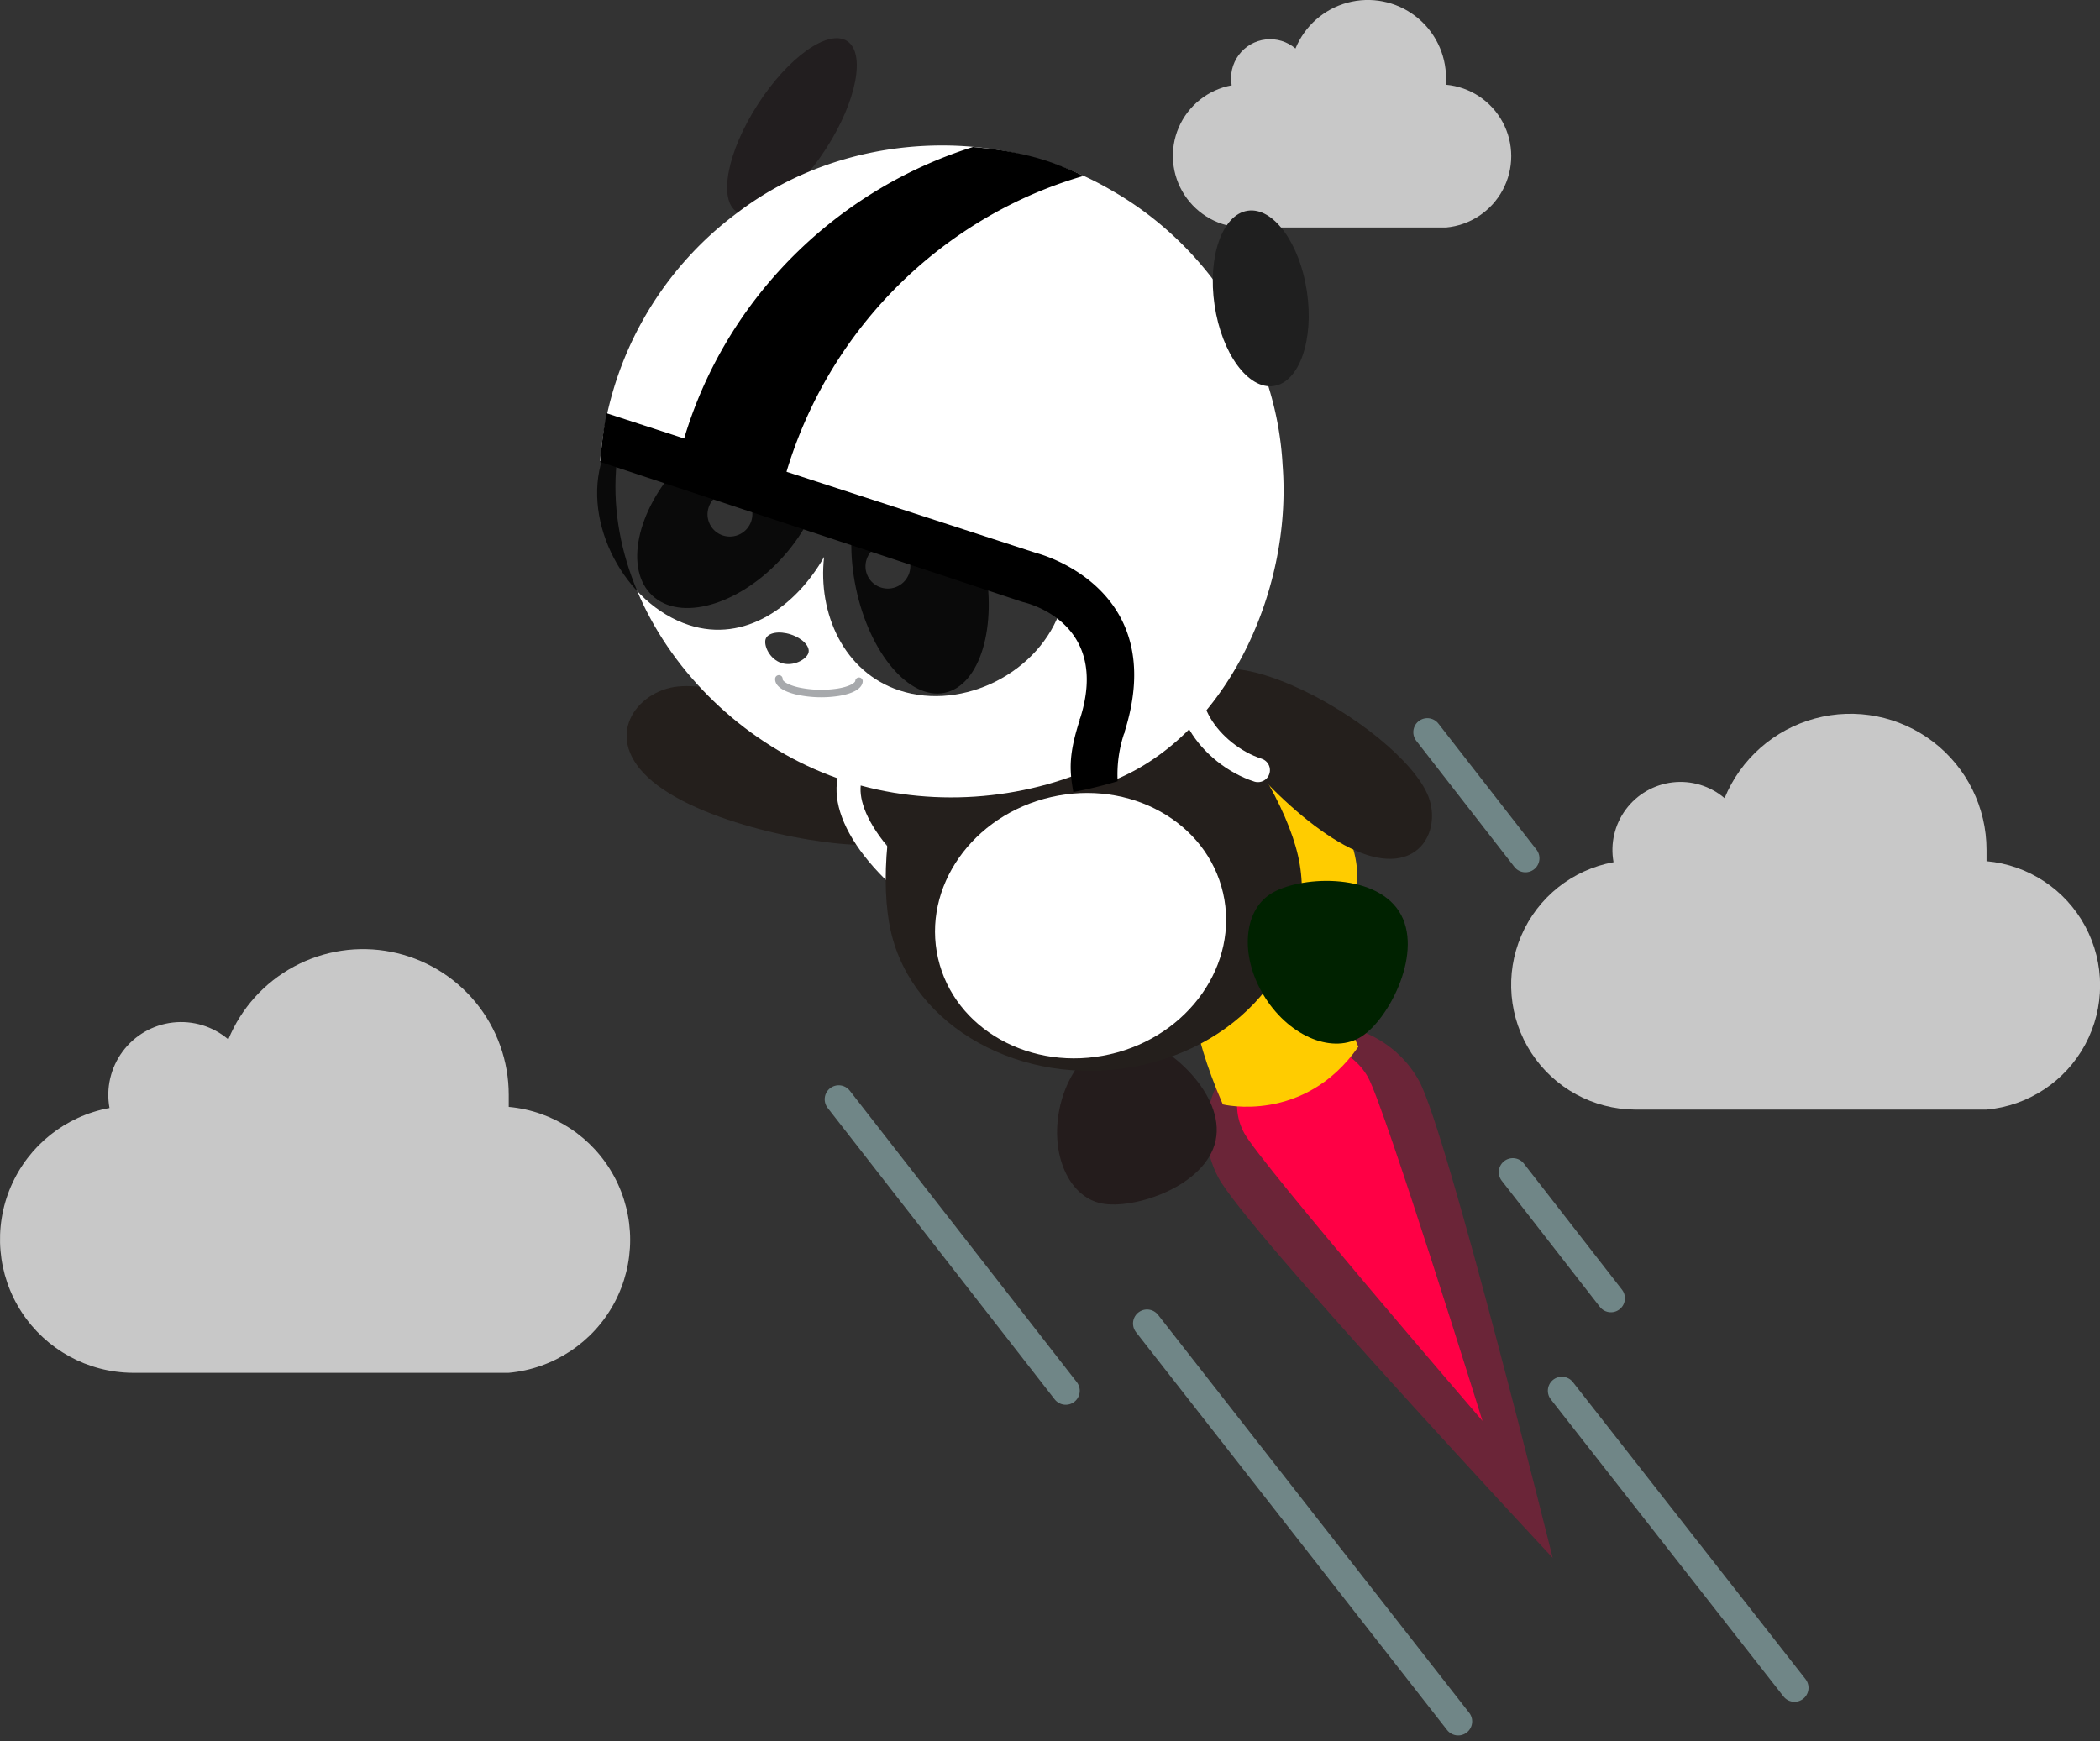 <svg xmlns="http://www.w3.org/2000/svg" xmlns:xlink="http://www.w3.org/1999/xlink" width="749.212" height="621.282" viewBox="0 0 749.212 621.282">
  <rect x="0" y="0" width="749.212" height="621.282" fill="#333333" stroke="none"/>
  <defs>
    <clipPath id="clip-path">
      <path id="Path_59" data-name="Path 59" d="M41.585,61.055a44.5,44.5,0,0,0,7.647,88.28H174.653a44.5,44.5,0,0,0,0-88.644q0-2.063,0-4.046A48.55,48.55,0,0,0,81.194,38.2,24.275,24.275,0,0,0,41.585,61.055Z" transform="translate(-5.089 -8.088)" fill="none"/>
    </clipPath>
    <clipPath id="clip-path-2">
      <path id="Path_59-2" data-name="Path 59" d="M44.154,64.783a47.637,47.637,0,0,0,8.185,94.494H186.587a47.637,47.637,0,0,0,0-94.883q0-2.209,0-4.331A51.967,51.967,0,0,0,86.551,40.315a25.984,25.984,0,0,0-42.4,24.468Z" transform="translate(-5.089 -8.088)" fill="none"/>
    </clipPath>
    <clipPath id="clip-path-3">
      <path id="Path_59-3" data-name="Path 59" d="M26.065,38.531A25.578,25.578,0,0,0,30.46,89.269h72.085a25.579,25.579,0,0,0,0-50.948q0-1.186,0-2.325a27.9,27.9,0,0,0-53.715-10.6A13.952,13.952,0,0,0,26.065,38.531Z" transform="translate(-5.089 -8.088)" fill="none"/>
    </clipPath>
  </defs>
  <g id="Group_10997" data-name="Group 10997" transform="translate(-586.277 -2433.237)">
    <g id="sky_brand_shape_storage_internet_cloud_svg_icon" data-name="sky, brand, shape, storage, internet, cloud svg icon" transform="translate(1125.443 2687.932)" opacity="0.73">
      <g id="Group_11" data-name="Group 11" transform="translate(0 0)" clip-path="url(#clip-path)">
        <rect id="Rectangle_1" data-name="Rectangle 1" width="250.841" height="182.062" transform="translate(-20.59 -20.506)" fill="#fff"/>
      </g>
      <path id="Path_60" data-name="Path 60" d="M41.585,61.055a44.5,44.5,0,0,0,7.647,88.28H174.653a44.5,44.5,0,0,0,0-88.644q0-2.063,0-4.046A48.55,48.55,0,0,0,81.194,38.2,24.275,24.275,0,0,0,41.585,61.055Z" transform="translate(-5.089 -8.088)" fill="none"/>
    </g>
    <g id="sky_brand_shape_storage_internet_cloud_svg_icon-2" data-name="sky, brand, shape, storage, internet, cloud svg icon" transform="translate(586.277 2771.908)" opacity="0.73">
      <g id="Group_11-2" data-name="Group 11" transform="translate(0 0)" clip-path="url(#clip-path-2)">
        <rect id="Rectangle_1-2" data-name="Rectangle 1" width="268.496" height="194.877" transform="translate(-22.04 -21.949)" fill="#fff"/>
      </g>
      <path id="Path_60-2" data-name="Path 60" d="M44.154,64.783a47.637,47.637,0,0,0,8.185,94.494H186.587a47.637,47.637,0,0,0,0-94.883q0-2.209,0-4.331A51.967,51.967,0,0,0,86.551,40.315a25.984,25.984,0,0,0-42.4,24.468Z" transform="translate(-5.089 -8.088)" fill="none"/>
    </g>
    <g id="sky_brand_shape_storage_internet_cloud_svg_icon-3" data-name="sky, brand, shape, storage, internet, cloud svg icon" transform="translate(1004.72 2433.237)" opacity="0.73">
      <g id="Group_11-3" data-name="Group 11" transform="translate(0 0)" clip-path="url(#clip-path-3)">
        <rect id="Rectangle_1-3" data-name="Rectangle 1" width="144.169" height="104.639" transform="translate(-11.834 -11.786)" fill="#fff"/>
      </g>
      <path id="Path_60-3" data-name="Path 60" d="M26.065,38.531A25.578,25.578,0,0,0,30.46,89.269h72.085a25.579,25.579,0,0,0,0-50.948q0-1.186,0-2.325a27.9,27.9,0,0,0-53.715-10.6A13.952,13.952,0,0,0,26.065,38.531Z" transform="translate(-5.089 -8.088)" fill="none"/>
    </g>
    <g id="layer1" transform="translate(777.422 2450.676)">
      <g id="g4001" transform="translate(1.579 -10.676)">
        <path id="path10535" d="M257.257,281.016c10.029,18.658,47.552,169.989,47.552,169.989S195.631,334.081,185.6,315.423s-2.119-41.485,17.669-50.986S247.228,262.358,257.257,281.016Z" transform="translate(56.415 98.139)" fill="#fd0245" opacity="0.276"/>
        <path id="path10537" d="M236.295,277.893c6.083,11.039,40.8,122.562,40.8,122.562s-78.876-91.582-84.959-102.621S191,273.381,203.2,267.874s27.012-1.021,33.095,10.018Z" transform="translate(59.087 99.824)" fill="#ff0045"/>
        <path id="path11481" d="M116.484,225.578c14.541-2.406,9.609-16.881-11.015-32.332S56.338,167.219,41.8,169.624,15.313,189.3,35.938,204.748,101.943,227.983,116.484,225.578Z" transform="translate(5.945 68.762)" fill="#241f1c"/>
        <path id="path11483" d="M176.764,251.968l36.012-15.33s12.083,10.909,24.147,39.605c-19.394,27.717-48.351,20.582-48.351,20.582C176.32,268.757,176.764,251.968,176.764,251.968Z" transform="translate(54.965 90.502)" fill="#fc0"/>
        <path id="rect11485" d="M170.08,177.75l4.523-2.281a39.8,39.8,0,0,1,53.581,17.653l13.36,26.488a39.8,39.8,0,0,1-17.653,53.581l-4.523,2.281a39.8,39.8,0,0,1-53.581-17.653l-13.36-26.488A39.8,39.8,0,0,1,170.08,177.75Z" transform="translate(45.721 69.368)" fill="#fc0"/>
        <path id="path11487" d="M95.457,187.118C81.6,190.144,79.041,207.734,100.7,229.3" transform="translate(25.264 74.518)" fill="none" stroke="#fff" stroke-linecap="round" stroke-width="8.565"/>
        <path id="path11489" d="M169.094,264.244c-11.65-2.359-23.839,8.959-27.226,25.28s3.311,31.464,14.961,33.823,37.358-6.222,40.744-22.543S180.744,266.6,169.094,264.244Z" transform="translate(43.419 99.312)" fill="#241c1c"/>
        <path id="path11493" d="M96.606,263.669c7.794,34.128,46.629,55.742,86.741,48.276s66.31-41.183,58.516-75.311-55.674-95.345-95.785-87.88S88.812,229.542,96.606,263.669Z" transform="translate(28.501 61.934)" fill="#241f1c"/>
        <ellipse id="path11495" cx="52.163" cy="47.077" rx="52.163" ry="47.077" transform="translate(131.424 289.316) rotate(-12.912)" fill="#fff"/>
        <path id="path11499" d="M180.96,175.589c-4.78-12.353,9.234-14.616,31.3-5.054s43.83,27.328,48.61,39.681-3.688,28.951-25.755,19.389S185.739,187.942,180.96,175.589Z" transform="translate(56.018 67.255)" fill="#241f1c"/>
        <path id="path11501" d="M181.091,163.143c-11.4,12.568,2.8,32.565,19.937,38.133" transform="translate(55.037 66.78)" fill="none" stroke="#fff" stroke-linecap="round" stroke-width="8.565"/>
        <circle id="path11477" cx="53.961" cy="53.961" r="53.961" transform="matrix(-0.71, -0.705, 0.705, -0.71, 132.116, 180.921)" fill="#fff" opacity="0.992"/>
        <ellipse id="path11497" cx="36.278" cy="14.517" rx="36.278" ry="14.517" transform="translate(57.966 60.985) rotate(-57.196)" fill="#221e1f"/>
        <path id="path11503" d="M228.375,113.09C237.831,51.353,177.546,0,114.845,0S-9.859,51.641,1.314,113.09c11.254,61.895,50.829,113.09,113.531,113.09S218.809,175.548,228.375,113.09Z" transform="matrix(-0.951, -0.31, 0.309, -0.951, 218.06, 307.497)" fill="#fff"/>
        <path id="path11505" d="M62.412,157.187c-.745,2.29,1.4,7.173,5.667,8.534,4.215,1.375,8.852-1.26,9.595-3.558s-2.069-5.26-6.283-6.633-8.235-.633-8.977,1.661Z" transform="translate(18.01 64.099)" fill="#323232"/>
        <ellipse id="path11507" cx="43.073" cy="23.368" rx="43.073" ry="23.368" transform="translate(149.585 151.339) rotate(78.207)" fill="#323232"/>
        <ellipse id="path11509" cx="40.682" cy="24.741" rx="40.682" ry="24.741" transform="matrix(0.681, -0.732, 0.732, 0.681, 21.894, 188.916)" fill="#323232"/>
        <ellipse id="path11511" cx="8.014" cy="7.962" rx="8.014" ry="7.962" transform="translate(78.455 180.19) rotate(153.025)" fill="#fff"/>
        <ellipse id="path11513" cx="8.014" cy="7.962" rx="8.014" ry="7.962" transform="translate(134.812 198.751) rotate(153.025)" fill="#fff"/>
        <path id="path11515" d="M18.811,107.965c-7.428,22.827,8.048,51.908,30.876,59.337,19.974,6.5,38.238-6.719,48.22-24.3-2.274,20.09,6.981,41.159,26.955,47.659,22.828,7.428,50.187-6.611,57.614-29.44l-80.954-26.342-1.757-.571L18.811,107.964Z" transform="translate(3.377 48.97)" opacity="0.8"/>
        <path id="path11517" d="M200.8,39.827C159.9,15.516,104.893,18.5,66.966,47.27a122.077,122.077,0,0,0-49.214,88.77L202.5,196.963c-1.433,18.5-2.024,35.308-3.457,53.8,40.741-15.13,65.816-66.957,62.176-113.3-2.13-40.03-25.758-77.66-60.421-97.637Z" transform="translate(3.642 21.691)" fill="#fff"/>
        <path id="path11519" d="M171.182,28.977c-8.7-2.881-17.292-4.243-26.78-5.116C97.976,38.426,58.48,74.882,42.363,124.58c-2.182,6.73-4.947,17.924-4.853,19.44L73.894,155.9c.275-2.956,2.948-13.16,4.972-19.4,16.515-50.925,57.082-88.473,105.01-102.325a122.484,122.484,0,0,0-12.694-5.2Z" transform="translate(10.018 21.824)"/>
        <path id="path11521" d="M20.026,95.686,173.118,145.5s48.65,11.868,31.483,64.625l-15.767-5.089c11.531-35.436-20.366-42-20.366-42L17.795,113.075A146.581,146.581,0,0,1,20.026,95.686Z" transform="translate(3.655 45.006)"/>
        <path id="path11523" d="M163.869,183.316s-9.045-10.066-15.794-5c-4.036,12.4-3.979,18.02-2.472,26.328a156.81,156.81,0,0,0,15.807-3.847A46.162,46.162,0,0,1,163.869,183.316Z" transform="translate(44.603 71.216)"/>
        <path id="path11525" d="M94.539,168.18c-.131,1.713-2.976,3.216-7.463,3.943a40.03,40.03,0,0,1-14.291-.417c-4.356-.985-6.959-2.647-6.828-4.36" transform="translate(19.199 68.136)" fill="#fff" stroke="#a7a9ac" stroke-linecap="round" stroke-linejoin="round" stroke-width="2.675"/>
        <ellipse id="path11529" cx="31.622" cy="16.655" rx="31.622" ry="16.655" transform="translate(268.9 65.977) rotate(81.549)" fill="#1f1f1f"/>
        <path id="path11527" d="M200.422,226.574c-9.961,6.485-10.718,23.1-1.691,37.114s24.42,20.115,34.381,13.629,22.277-30.627,13.25-44.64S210.383,220.089,200.422,226.574Z" transform="translate(60.021 85.724)" fill="#020"/>
      </g>
    </g>
    <line id="Line_2" data-name="Line 2" x2="111" y2="142" transform="translate(995.5 2905.5)" fill="none" stroke="#c6fbff" stroke-linecap="round" stroke-width="10" opacity="0.413"/>
    <line id="Line_3" data-name="Line 3" x2="35" y2="45" transform="translate(1126 2851.5)" fill="none" stroke="#c6fbff" stroke-linecap="round" stroke-width="10" opacity="0.413"/>
    <line id="Line_6" data-name="Line 6" x2="35" y2="45" transform="translate(1095.5 2694.5)" fill="none" stroke="#c6fbff" stroke-linecap="round" stroke-width="10" opacity="0.413"/>
    <line id="Line_4" data-name="Line 4" x2="83" y2="106" transform="translate(1143.5 2929.5)" fill="none" stroke="#c6fbff" stroke-linecap="round" stroke-width="10" opacity="0.413"/>
    <line id="Line_5" data-name="Line 5" x2="81" y2="104" transform="translate(885.5 2825.5)" fill="none" stroke="#c6fbff" stroke-linecap="round" stroke-width="10" opacity="0.413"/>
  </g>
</svg>
